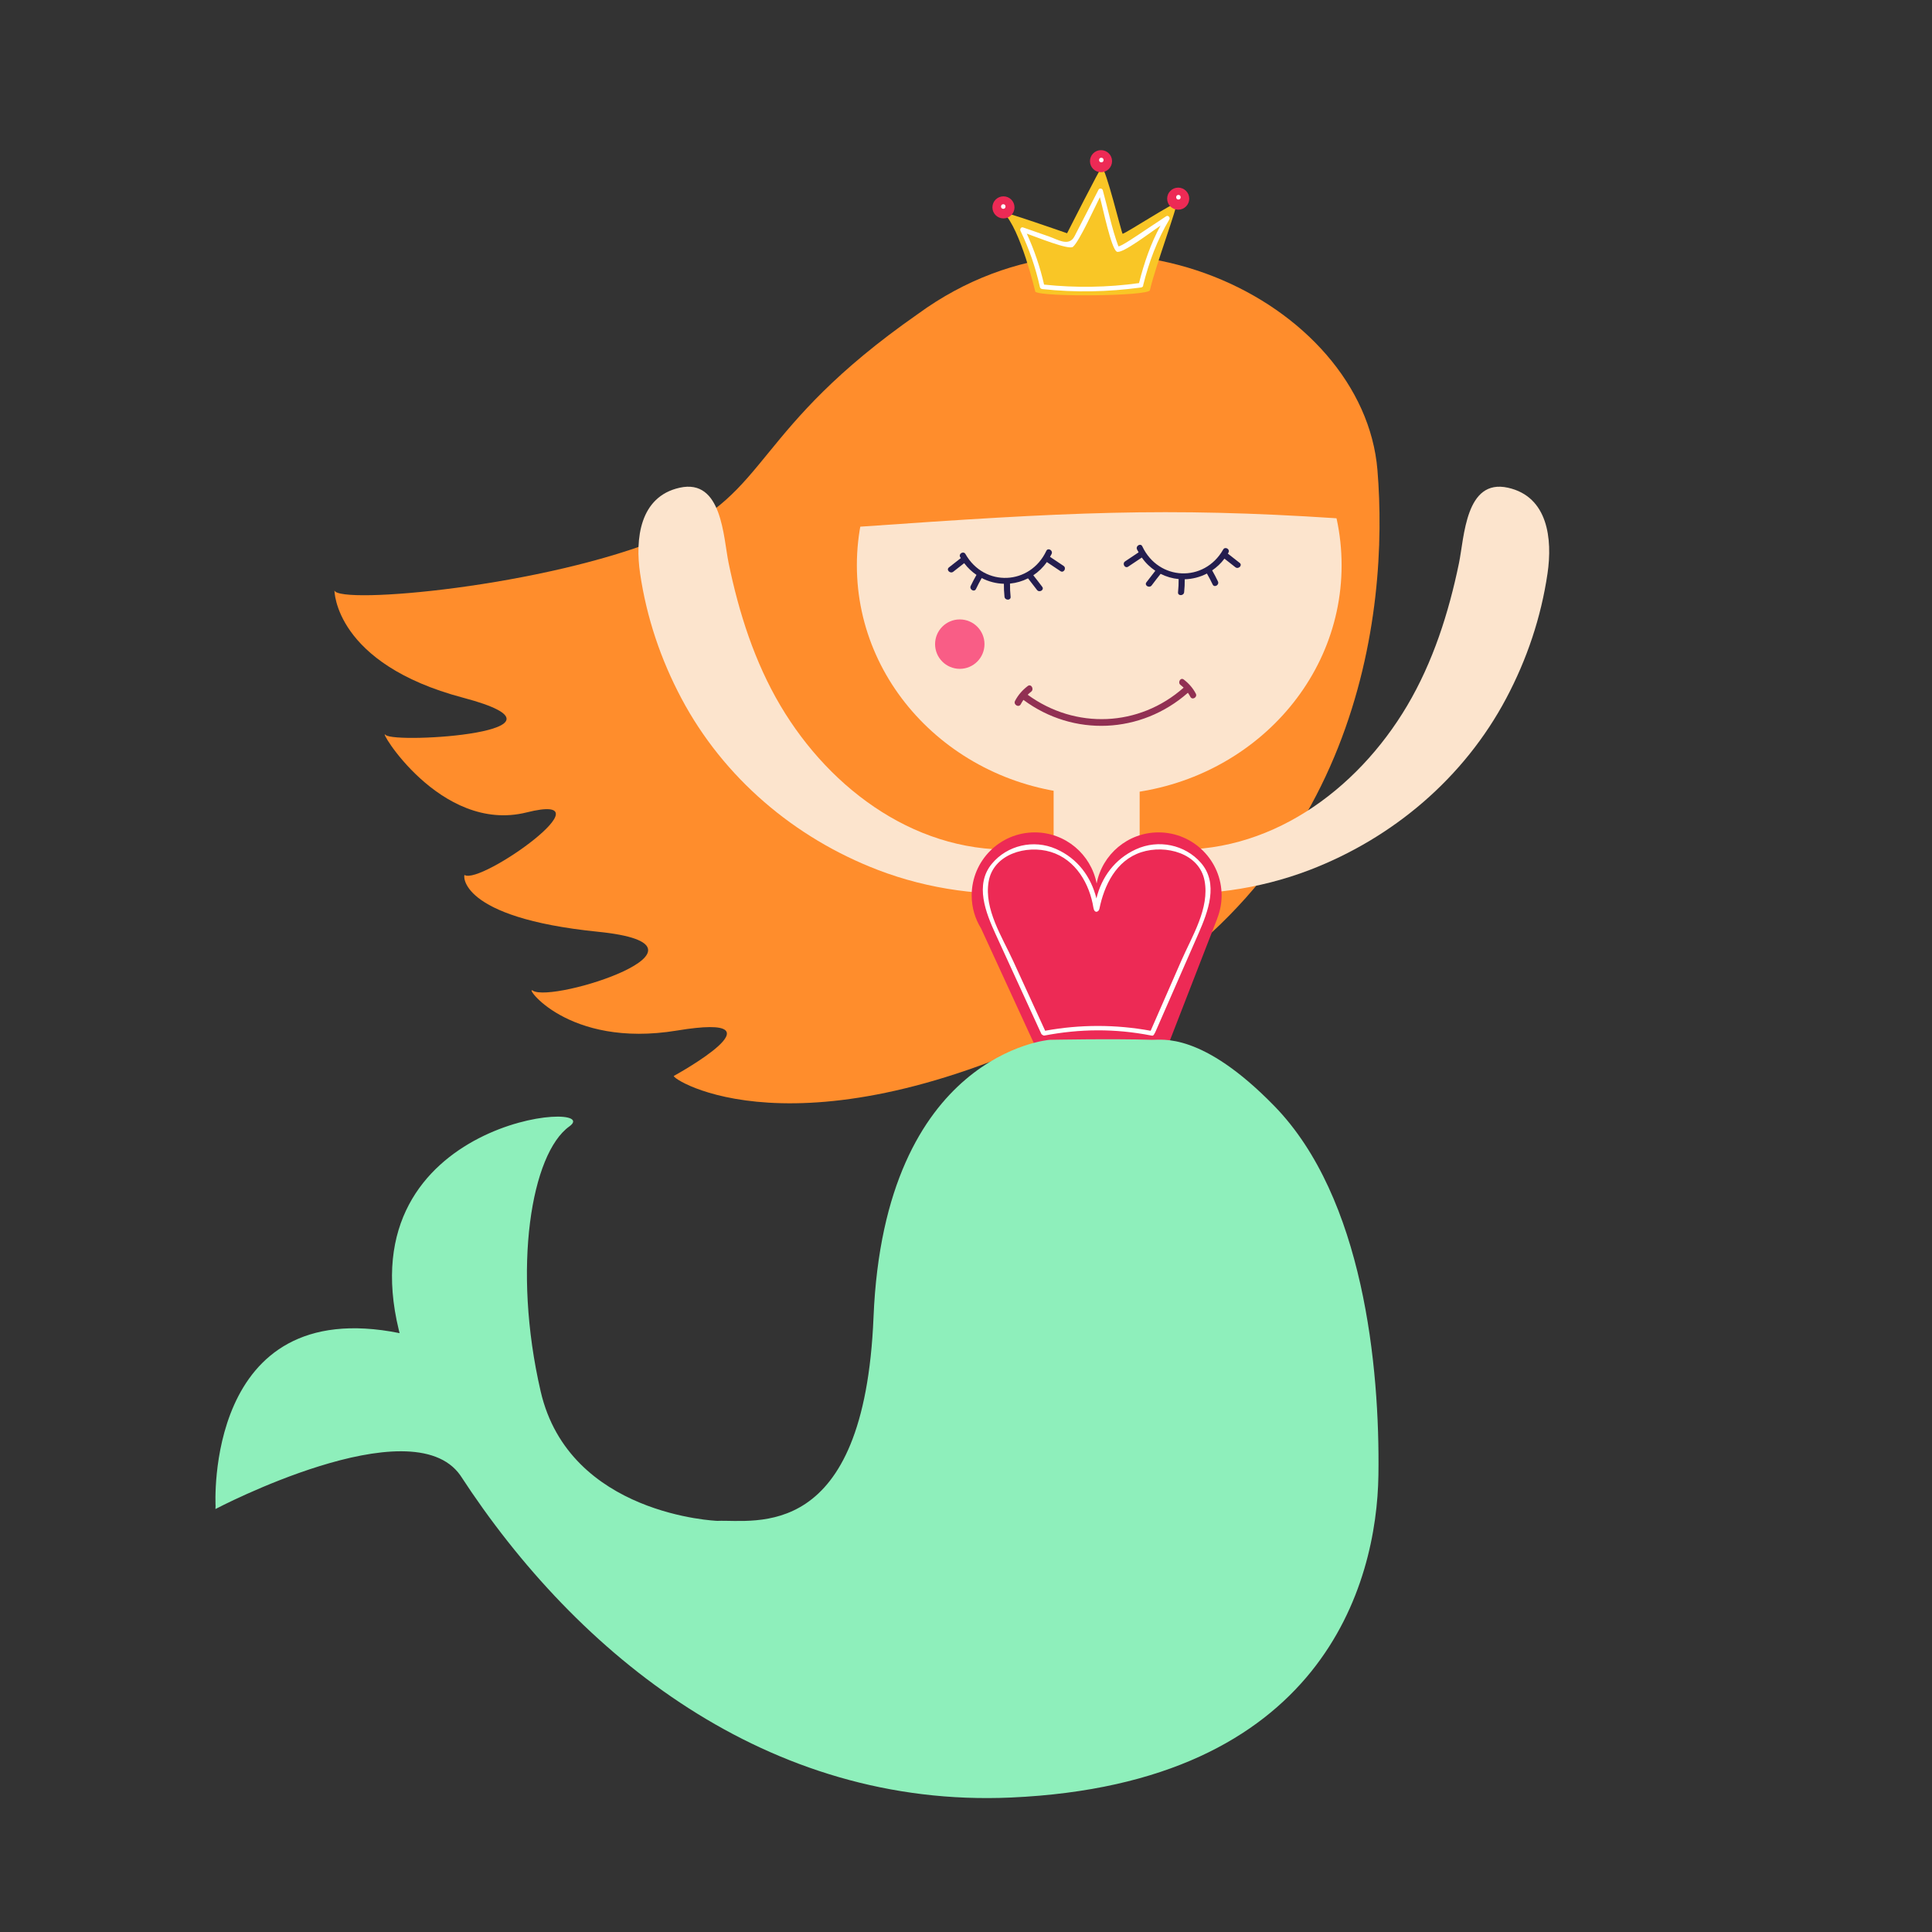 <?xml version="1.0" encoding="UTF-8" standalone="no"?>
<!-- Created with Inkscape (http://www.inkscape.org/) -->

<svg
   xmlns:dc="http://purl.org/dc/elements/1.1/"
   xmlns:cc="http://creativecommons.org/ns#"
   xmlns:rdf="http://www.w3.org/1999/02/22-rdf-syntax-ns#"
   xmlns:svg="http://www.w3.org/2000/svg"
   xmlns="http://www.w3.org/2000/svg"
   xmlns:sodipodi="http://sodipodi.sourceforge.net/DTD/sodipodi-0.dtd"
   xmlns:inkscape="http://www.inkscape.org/namespaces/inkscape"
   id="svg2"
   version="1.1"
   inkscape:version="0.91 r13725"
   xml:space="preserve"
   width="1250"
   height="1250"
   viewBox="0 0 1250 1250"
   sodipodi:docname="mermaid.svg"><rect x="0" y="0" width="1250" height="1250" fill="#333333" stroke="none"/><defs
     id="defs6" /><sodipodi:namedview
     pagecolor="#ffffff"
     bordercolor="#666666"
     borderopacity="1"
     objecttolerance="10"
     gridtolerance="10"
     guidetolerance="10"
     inkscape:pageopacity="0"
     inkscape:pageshadow="2"
     inkscape:window-width="1920"
     inkscape:window-height="1016"
     id="namedview4"
     showgrid="false"
     inkscape:zoom="0.69704286"
     inkscape:cx="770.34956"
     inkscape:cy="492.02063"
     inkscape:window-x="0"
     inkscape:window-y="27"
     inkscape:window-maximized="1"
     inkscape:current-layer="g12" /><g
     id="g10"
     inkscape:groupmode="layer"
     inkscape:label="ink_ext_XXXXXX"
     transform="matrix(1.25,0,0,-1.25,0,1250)"><g
       id="g12"
       transform="scale(0.1,0.1)"><path
         d="M 4750.71,8374.69 C 3892.86,7776.48 3985.45,7446.54 3447.9,7222.96 2819.09,6961.43 1752.61,6869.63 1731.11,6943.9 c 0,0 0,-378.77 665.86,-555.27 665.86,-176.49 -352.99,-240.67 -401.13,-192.53 -48.13,48.13 280.79,-513.44 730.05,-401.13 449.25,112.32 -237.14,-376.58 -321.22,-324.03 -5.5,3.44 -36.43,-220.24 690.25,-293.69 704.61,-71.22 -236.1,-371.59 -336.95,-304.85 -49.45,32.72 176.36,-300.42 746.09,-206.53 590.53,97.33 -16.05,-234.7 -16.05,-234.7 -21.56,-11.29 633.77,-449.26 2093.85,272.76 1460.08,722.01 1608.29,2129.4 1547.78,2863.05 -72.2,875.44 -1395.19,1526.72 -2378.93,807.71"
         style="fill:#ff8d2c;fill-opacity:1;fill-rule:nonzero;stroke:none"
         id="path16"
         inkscape:connector-curvature="0" /><path
         d="m 5453.58,5113.74 445.242,0 0,1087.04 -445.242,0 0,-1087.04 z"
         style="fill:#fce4cd;fill-opacity:1;fill-rule:nonzero;stroke:none"
         id="path18"
         inkscape:connector-curvature="0" /><path
         d="m 5689.61,8262.55 c -692.84,0 -1254.5,-532.03 -1254.5,-1188.32 0,-656.29 561.66,-1188.31 1254.5,-1188.31 692.85,0 1254.51,532.02 1254.51,1188.31 0,656.29 -561.66,1188.32 -1254.51,1188.32"
         style="fill:#fce4cd;fill-opacity:1;fill-rule:nonzero;stroke:none"
         id="path22"
         inkscape:connector-curvature="0" /><path
         d="m 4441.1,7273.17 c 1085.03,76.22 1590.45,102.29 2478.93,44.12 61.99,-4.05 38.11,965.12 -850.38,1026.87 -1002.8,69.7 -1702.75,-144.4 -1628.55,-1070.99"
         style="fill:#ff8d2c;fill-opacity:1;fill-rule:nonzero;stroke:none"
         id="path26"
         inkscape:connector-curvature="0" /><path
         d="m 5358.77,8489.87 c 0,0 -76.14,324.69 -164.46,409.14 -14.29,13.66 328.92,-106.3 328.92,-106.3 0,0 173.36,341.71 179,341.46 21.16,-0.96 104.08,-345.56 108.47,-344.36 22.06,6.04 267.58,165.36 278.11,157.84 10.53,-7.53 -110.7,-331.97 -136.88,-449.76 -6.95,-31.23 -559.57,-36.1 -593.16,-8.02"
         style="fill:#f9c626;fill-opacity:1;fill-rule:nonzero;stroke:none"
         id="path28"
         inkscape:connector-curvature="0" /><path
         d="m 5755.98,9165.75 c 0,-31.56 -25.59,-57.16 -57.16,-57.16 -31.56,0 -57.16,25.6 -57.16,57.16 0,31.57 25.6,57.16 57.16,57.16 31.57,0 57.16,-25.59 57.16,-57.16"
         style="fill:#ed2a55;fill-opacity:1;fill-rule:nonzero;stroke:none"
         id="path30"
         inkscape:connector-curvature="0" /><path
         d="m 6155.49,8971.71 c 0,-31.57 -25.59,-57.16 -57.16,-57.16 -31.56,0 -57.16,25.59 -57.16,57.16 0,31.57 25.6,57.16 57.16,57.16 31.57,0 57.16,-25.59 57.16,-57.16"
         style="fill:#ed2a55;fill-opacity:1;fill-rule:nonzero;stroke:none"
         id="path32"
         inkscape:connector-curvature="0" /><path
         d="m 5251.03,8926.59 c 0,-31.57 -25.59,-57.16 -57.16,-57.16 -31.56,0 -57.16,25.59 -57.16,57.16 0,31.56 25.6,57.16 57.16,57.16 31.57,0 57.16,-25.6 57.16,-57.16"
         style="fill:#ed2a55;fill-opacity:1;fill-rule:nonzero;stroke:none"
         id="path34"
         inkscape:connector-curvature="0" /><path
         d="m 6189.53,6409.65 c -15.22,29.15 -36.5,53.27 -62.55,73.16 -16.74,12.77 -32.96,-15.59 -16.47,-28.18 5.66,-4.32 10.96,-9.01 15.99,-13.95 -230.14,-203.79 -560,-216.91 -807.2,-36.69 5.53,5.52 11.35,10.78 17.64,15.58 17.33,13.22 0.28,43.03 -17.31,29.61 -27.39,-20.9 -49.75,-46.26 -65.75,-76.89 -10.22,-19.57 19.38,-36.92 29.62,-17.31 4.08,7.82 8.76,15.22 13.74,22.41 259.39,-192.66 609.25,-176.04 851.29,36.77 4.64,-6.73 9.01,-13.67 12.82,-20.97 9.75,-18.66 37.9,-2.16 28.18,16.46"
         style="fill:#913053;fill-opacity:1;fill-rule:nonzero;stroke:none"
         id="path36"
         inkscape:connector-curvature="0" /><path
         d="m 5504.84,7071.05 c -23.33,15.6 -46.67,31.19 -70,46.79 2.72,5 5.74,9.64 8.22,14.92 8.61,18.33 -18.64,34.39 -27.3,15.95 -83.61,-178.03 -320.43,-189.06 -418.53,-16.47 -10.07,17.72 -37.38,1.8 -27.29,-15.95 1,-1.76 2.23,-3.21 3.26,-4.93 -20.48,-16.08 -40.95,-32.15 -61.43,-48.22 -16.02,-12.58 6.52,-34.79 22.36,-22.36 18.81,14.77 37.63,29.55 56.45,44.32 18.49,-24.6 40.12,-44.67 63.62,-60.73 -10.57,-18.66 -20.58,-37.62 -29.83,-56.99 -8.73,-18.3 18.53,-34.35 27.3,-15.95 9.19,19.25 19.14,38.09 29.64,56.64 36.05,-18.69 75.36,-28.63 114.84,-29.68 -0.18,-22.39 0.66,-44.72 3.1,-67.02 2.2,-20.04 33.84,-20.25 31.62,0 -2.49,22.64 -3.33,45.31 -3.11,68.04 32.26,3.02 63.86,12.27 93.31,27.07 15.68,-19.69 31.08,-39.6 46.15,-59.76 12.05,-16.13 39.52,-0.4 27.3,15.95 -15.05,20.14 -30.5,39.99 -46.11,59.71 26.37,17.6 50.32,40.21 69.99,68.49 23.49,-15.71 46.99,-31.41 70.49,-47.12 17,-11.36 32.81,16.04 15.95,27.3"
         style="fill:#241d4f;fill-opacity:1;fill-rule:nonzero;stroke:none"
         id="path38"
         inkscape:connector-curvature="0" /><path
         d="m 5823.48,7094.36 c 23.34,15.6 46.67,31.19 70,46.79 -2.71,5 -5.74,9.64 -8.22,14.92 -8.61,18.33 18.64,34.39 27.3,15.95 83.62,-178.03 320.43,-189.06 418.53,-16.47 10.07,17.72 37.39,1.8 27.3,-15.95 -1,-1.76 -2.24,-3.21 -3.27,-4.93 20.48,-16.08 40.96,-32.15 61.43,-48.22 16.03,-12.58 -6.51,-34.79 -22.35,-22.36 -18.82,14.77 -37.64,29.55 -56.46,44.32 -18.48,-24.6 -40.12,-44.67 -63.62,-60.73 10.57,-18.66 20.58,-37.62 29.83,-56.99 8.73,-18.3 -18.52,-34.35 -27.3,-15.95 -9.19,19.25 -19.14,38.09 -29.64,56.64 -36.04,-18.69 -75.36,-28.63 -114.84,-29.68 0.18,-22.39 -0.65,-44.72 -3.1,-67.02 -2.2,-20.04 -33.84,-20.25 -31.61,0 2.48,22.64 3.33,45.31 3.1,68.04 -32.25,3.02 -63.86,12.27 -93.3,27.07 -15.69,-19.69 -31.09,-39.6 -46.16,-59.76 -12.05,-16.13 -39.52,-0.4 -27.3,15.95 15.06,20.15 30.5,39.99 46.11,59.71 -26.37,17.6 -50.31,40.21 -69.98,68.49 -23.5,-15.71 -47,-31.41 -70.49,-47.12 -17.01,-11.36 -32.81,16.04 -15.96,27.3"
         style="fill:#241d4f;fill-opacity:1;fill-rule:nonzero;stroke:none"
         id="path40"
         inkscape:connector-curvature="0" /><path
         d="m 5095.67,6665.98 c 0,-70.61 -57.24,-127.86 -127.86,-127.86 -70.61,0 -127.85,57.25 -127.85,127.86 0,70.62 57.24,127.86 127.85,127.86 70.62,0 127.86,-57.24 127.86,-127.86"
         style="fill:#f95d86;fill-opacity:1;fill-rule:nonzero;stroke:none"
         id="path42"
         inkscape:connector-curvature="0" /><path
         d="m 5376.36,5414.7 c -0.12,-0.01 -0.25,-0.01 -0.37,-0.02 -23.27,54.97 -46.53,109.94 -69.8,164.91 4.88,11.01 -0.06,26.25 -15.39,25.24 -530.58,-34.88 -990.1,301.77 -1250.97,742.19 -134.11,226.41 -215.31,481.21 -268.3,737.7 -28.01,135.57 -33.8,439.73 -253.65,390.84 -207.43,-46.13 -231,-265.7 -204.69,-444.16 33.48,-227.12 106.25,-443.57 213.8,-646.22 218.06,-410.88 584.97,-722.07 1017.21,-888.06 263.84,-101.33 550.94,-139.01 832.16,-118.53 11.54,0.85 17.35,10.29 17.37,19.32 0.02,9.03 -5.75,17.63 -17.37,16.79"
         style="fill:#fce4cd;fill-opacity:1;fill-rule:nonzero;stroke:none"
         id="path140"
         inkscape:connector-curvature="0" /><path
         d="m 5946.72,5414.7 c 0.12,-0.01 0.25,-0.01 0.38,-0.02 23.26,54.97 46.52,109.94 69.79,164.91 -4.88,11.01 0.06,26.25 15.39,25.24 530.58,-34.88 990.1,301.77 1250.97,742.19 134.11,226.41 215.31,481.21 268.3,737.7 28.02,135.57 33.81,439.73 253.65,390.84 207.43,-46.13 231,-265.7 204.69,-444.16 -33.48,-227.12 -106.24,-443.57 -213.8,-646.22 -218.06,-410.88 -584.96,-722.07 -1017.21,-888.06 -263.84,-101.33 -550.94,-139.01 -832.16,-118.53 -11.54,0.85 -17.35,10.29 -17.37,19.32 -0.02,9.03 5.75,17.63 17.37,16.79"
         style="fill:#fce4cd;fill-opacity:1;fill-rule:nonzero;stroke:none"
         id="path258"
         inkscape:connector-curvature="0" /><path
         d="m 6323.01,5365.14 c 0,180.27 -146.14,326.41 -326.41,326.41 -159.14,0 -291.51,-113.94 -320.4,-264.65 -28.89,150.71 -161.26,264.65 -320.39,264.65 -180.27,0 -326.41,-146.14 -326.41,-326.41 0,-62.74 18.01,-121.14 48.69,-170.89 l 281.24,-611.55 c 224.32,31.24 438.5,38.88 665.46,13.67 8,-0.89 14.9,-3.38 20.81,-6.91 l 255.09,656.85 -0.32,0 c 14.43,36.86 22.64,76.85 22.64,118.83"
         style="fill:#ed2a55;fill-opacity:1;fill-rule:nonzero;stroke:none"
         id="path376"
         inkscape:connector-curvature="0" /><path
         d="m 5955.73,4664.81 c -181.29,33.12 -364.67,33.15 -546.05,0.08 l -165.5,360.9 c -57.75,125.93 -150.82,267.73 -127.2,410.28 23.7,143.02 195.49,192.65 321.56,154.39 130.4,-39.58 201.43,-166.65 220.86,-288.43 5.14,-32.15 27.7,-22.75 31.11,-5.96 24.58,120.87 86.11,250.67 216.82,292.95 126.35,40.87 300.63,-5.18 327.47,-147.67 26.77,-142.04 -64.18,-285.74 -119.83,-412.84 l -159.24,-363.7 z m 259.93,869.51 c -81.83,93.57 -219.96,123.2 -336.6,69.43 -110.09,-50.76 -177.28,-144.76 -204.06,-253.93 -27.78,111.25 -96.52,206.55 -208.75,255.94 -116.7,51.36 -252.99,18.89 -332.19,-76.34 -90.43,-108.73 -31.53,-253.8 19.28,-364.98 78.8,-172.44 158.06,-344.68 237.09,-517.02 0.45,-0.98 10.08,-8.4 14.47,-7.56 186.36,35.42 365.42,36.82 551.65,0.69 11.63,-2.26 12.8,-3.19 23.05,16.56 74.72,170.63 149.65,341.18 224.13,511.9 48.95,112.21 105.37,258.47 11.93,365.31"
         style="fill:#ffffff;fill-opacity:1;fill-rule:nonzero;stroke:none"
         id="path378"
         inkscape:connector-curvature="0" /><path
         d="m 6597.17,4274.01 c -375.68,386.45 -583.9,342.35 -634.78,343.96 -205.31,6.48 -529.48,0 -529.48,0 0,0 -855.46,-68.11 -911.54,-1435.01 -48.14,-1173.28 -613.72,-1046.93 -808.26,-1054.95 0,0 -766.14,28.08 -914.56,669.87 -148.41,641.8 -48.13,1231.44 148.42,1371.84 196.55,140.39 -1151.22,48.13 -882.47,-1054.95 1.22,-5.01 2.62,-10.06 3.88,-15.08 -1013.6,203.59 -952.55,-894.89 -952.55,-894.89 l -0.71,-15.54 c 0,0 1014.29,534.26 1267.55,174.38 C 2990.69,1428.9 3975.76,639.699 5233.36,696.012 6845.86,768.211 7126.65,1803.1 7134.67,2364.67 c 8.02,561.57 -77.74,1436.38 -537.5,1909.34"
         style="fill:#8eefbb;fill-opacity:1;fill-rule:nonzero;stroke:none"
         id="path392"
         inkscape:connector-curvature="0" /><path
         d="m 5192.97,8943.02 c -15.52,0 -15.52,-24.07 0,-24.07 15.52,0 15.52,24.07 0,24.07"
         style="fill:#ffffff;fill-opacity:1;fill-rule:nonzero;stroke:none"
         id="path886"
         inkscape:connector-curvature="0" /><path
         d="m 5700.38,9183.69 c -15.51,0 -15.51,-24.07 0,-24.07 15.53,0 15.53,24.07 0,24.07"
         style="fill:#ffffff;fill-opacity:1;fill-rule:nonzero;stroke:none"
         id="path888"
         inkscape:connector-curvature="0" /><path
         d="m 6099.5,8991.15 c -15.52,0 -15.52,-24.07 0,-24.07 15.52,0 15.52,24.07 0,24.07"
         style="fill:#ffffff;fill-opacity:1;fill-rule:nonzero;stroke:none"
         id="path890"
         inkscape:connector-curvature="0" /><path
         d="m 5404.13,8526.94 c -20.64,91.22 -50.73,178.88 -89.52,263.74 51.03,-17.78 217.98,-86.19 239.02,-68.2 33.7,28.82 116.35,212.16 139.39,256.85 15.84,-56.92 58.21,-264.77 87.19,-281.75 26.05,-15.26 181.11,104.64 226.6,134.83 -51.03,-93.96 -85.04,-193.57 -111.24,-297.68 -163.31,-22.75 -327.51,-25.11 -491.44,-7.79 z m 648.37,337.24 c 5.97,10.05 -6.21,23.28 -16.47,16.47 -39.51,-26.23 -79.03,-52.46 -118.55,-78.68 -12.24,-8.13 -125.29,-85.94 -128.97,-76.05 -34.44,92.67 -54,194.09 -80.51,289.39 -2.69,9.64 -17.11,12.35 -22,2.87 -41.43,-80.38 -82.87,-160.77 -124.3,-241.16 -28.62,-55.51 -87.62,-16.46 -132.24,-0.92 -44.65,15.56 -89.29,31.11 -133.94,46.67 -10.83,3.77 -17.79,-8.98 -13.59,-17.68 44.95,-93.14 78.17,-189.64 100.5,-290.57 0.91,-4.1 3.83,-9.85 13.01,-10.84 171.3,-18.42 338.73,-14.86 509.44,8.14 13.87,1.87 12.28,12.31 12.34,12.53 29.92,120.05 72.05,233.46 135.28,339.83"
         style="fill:#ffffff;fill-opacity:1;fill-rule:nonzero;stroke:none"
         id="path892"
         inkscape:connector-curvature="0" /></g></g></svg>